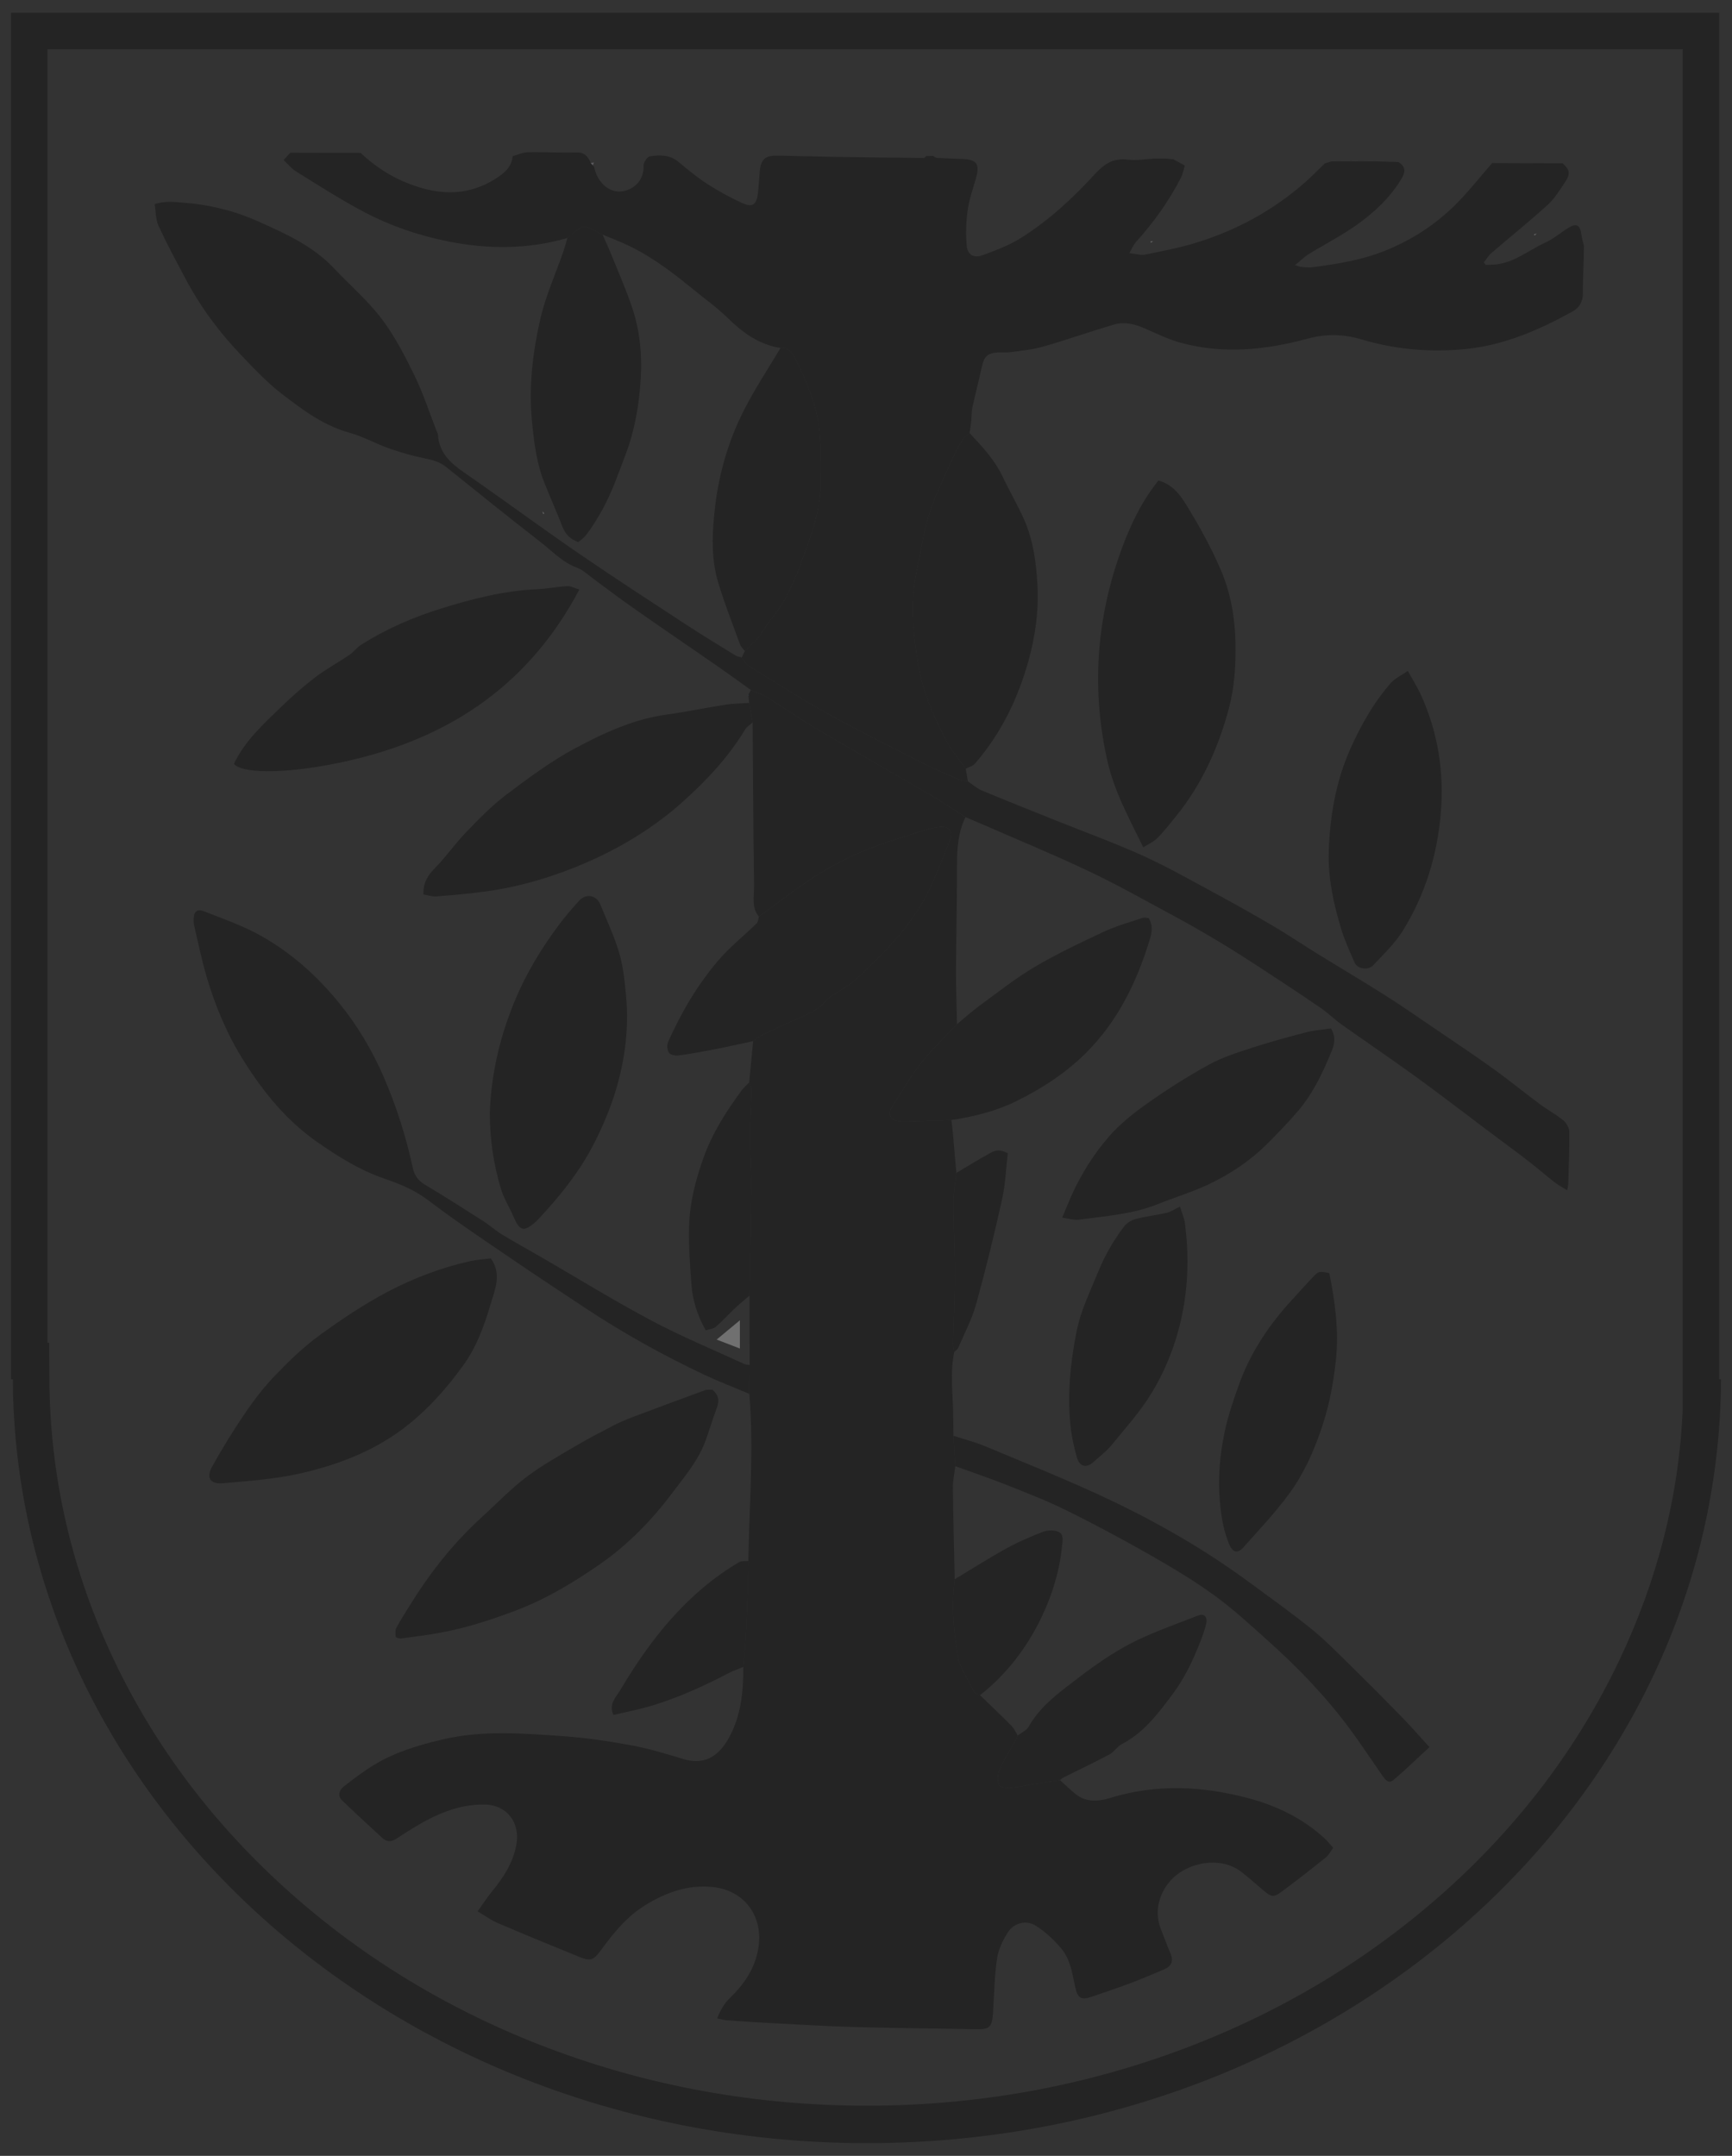 <?xml version="1.0" encoding="utf-8"?>
<!-- Generator: Adobe Illustrator 16.0.0, SVG Export Plug-In . SVG Version: 6.00 Build 0)  -->
<!DOCTYPE svg PUBLIC "-//W3C//DTD SVG 1.1//EN" "http://www.w3.org/Graphics/SVG/1.1/DTD/svg11.dtd">
<svg version="1.1" id="Ebene_3" xmlns="http://www.w3.org/2000/svg" xmlns:xlink="http://www.w3.org/1999/xlink" x="0px" y="0px"
	 width="948px" height="1180px" viewBox="0 0 948 1180" enable-background="new 0 0 948 1180" xml:space="preserve">
<rect x="0" y="0" width="948" height="1180" fill="#333333" stroke="none"/>
<g opacity="0.3">
	<g>
		<path d="M921.007,26.969v727.5v17.056c-2,47.46-13.924,93.512-34.65,137.138c-22.511,47.381-54.539,89.961-95.442,126.558
			c-41.067,36.743-88.818,65.601-142.048,85.771c-55.231,20.929-113.885,31.54-174.391,31.54s-119.174-10.611-174.405-31.54
			c-53.23-20.171-101.036-49.028-142.103-85.771c-40.904-36.597-73.054-79.177-95.564-126.558
			c-23.214-48.863-35.119-100.524-35.385-154.043l-0.097-19.65h-0.915v-708H921.007 M941.007,6.969h-935v748h1.014
			c1.15,231,210.006,418.062,467.486,418.062c257.482,0,466.336-187.062,467.486-418.062h-0.986V6.969L941.007,6.969z"/>
	</g>
	<g id="mmtceb_1_">
		<g>
			<path fill-rule="evenodd" clip-rule="evenodd" d="M528.572,420.75c0.409,2.311,0.818,4.621,1.228,6.93
				c-1.61-0.264-3.367-0.205-4.808-0.85c-7.701-3.447-15.437-6.85-22.951-10.676c-16.79-8.549-33.661-16.971-50.11-26.141
				c-14.291-7.967-28.082-16.834-41.994-25.467c-1.64-1.018-2.639-3.068-3.935-4.64c0.555-1.204,1.109-2.409,1.663-3.613
				c2.37-2.265,4.916-4.378,7.054-6.843c1.799-2.072,3.062-4.601,4.673-6.849c2.857-3.989,6.003-7.789,8.64-11.916
				c2.152-3.369,3.886-7.034,5.537-10.688c1.939-4.287,3.733-8.652,5.33-13.078c2.539-7.033,5.264-14.039,7.154-21.255
				c1.627-6.212,2.881-12.679,3.08-19.071c0.33-10.519,0.346-21.137-0.734-31.586c-1.394-13.49-6.816-25.911-12.738-38.013
				c-1.68-3.431-3.726-6.835-8.451-6.537c-11.688-1.822-20.589-8.283-28.859-16.371c-6.098-5.963-13.161-10.937-19.771-16.379
				c-11.542-9.503-23.507-18.368-37.245-24.522c-3.782-1.694-7.66-3.175-11.494-4.754c-2.792-1.368-5.526-2.882-8.406-4.029
				c-1.061-0.422-2.768-0.437-3.656,0.152c-2.551,1.693-4.835,3.79-7.225,5.729c-21.511,6.179-43.106,6.251-65.017,1.901
				c-16.6-3.296-32.367-8.745-47.182-16.634c-12.404-6.605-24.259-14.257-36.231-21.649c-2.475-1.528-4.394-3.957-6.893-6.271
				c1.525-1.688,2.583-2.858,3.641-4.028c12.836,0.03,25.672,0.06,38.508,0.09c6.814,6.402,14.434,11.688,22.977,15.43
				c17.148,7.512,34.33,9.253,50.985-1.351c4.483-2.854,8.757-6.254,9.256-12.292c2.808-0.759,5.604-2.109,8.426-2.168
				c8.773-0.184,17.565,0.392,26.333,0.128c4.572-0.137,6.517,2.216,7.97,5.796c0.379,0.425,0.757,0.85,1.136,1.274
				c0.251,0.319,0.502,0.638,0.754,0.957c1.681,8.127,7.616,13.662,14.237,13.341c5.731-0.277,13.093-4.649,12.816-14.144
				c-0.051-1.737,2.001-4.848,3.446-5.082c5.396-0.874,10.869-0.919,15.596,3.001c5.087,4.218,10.21,8.476,15.751,12.044
				c6.117,3.939,12.557,7.488,19.174,10.512c5.646,2.581,7.868,0.938,8.595-5.282c0.46-3.938,0.674-7.904,1.003-11.856
				c0.551-6.622,2.834-8.879,9.409-8.806c9.408,0.105,18.814,0.457,28.223,0.607c17.417,0.278,34.835,0.494,52.253,0.676
				c0.392,0.004,0.791-0.703,1.187-1.079c1.247-0.027,2.493-0.055,3.739-0.082c0.754,0.387,1.489,1.067,2.263,1.113
				c4.462,0.268,8.931,0.401,13.399,0.55c8.486,0.284,10.167,2.743,7.768,10.984c-1.667,5.729-3.667,11.45-4.466,17.318
				c-0.86,6.312-1.04,12.841-0.482,19.184c0.442,5.017,3.847,7.013,8.655,5.238c7.239-2.67,14.652-5.419,21.123-9.51
				c15.161-9.584,28.348-21.704,40.411-34.936c4.995-5.479,10.146-8.909,18.031-7.885c4.78,0.62,9.765-0.335,14.657-0.583
				c1.501,0.005,3.002,0.01,4.503,0.015c0.678,0.007,1.354,0.015,2.032,0.023c1.258,0.126,2.517,0.252,3.774,0.378
				c1.831,1.018,3.662,2.035,6.203,3.446c-0.674,2.114-1.101,4.529-2.165,6.619c-6.588,12.948-15.047,24.602-24.748,35.395
				c-1.248,1.389-1.954,3.265-3.481,5.899c3.916,0.405,6.464,1.27,8.735,0.8c9.541-1.973,19.175-3.783,28.452-6.685
				c22.032-6.892,41.966-17.804,59.33-33.151c3.628-3.207,6.989-6.716,10.474-10.086c1.247-0.368,2.494-0.736,3.741-1.104
				c1.474-0.012,2.947-0.025,4.421-0.037c1.462,0.022,2.924,0.045,4.385,0.068c0.556-0.03,1.11-0.06,1.666-0.09
				c0.888,0.033,1.775,0.065,2.662,0.098c0.689-0.035,1.378-0.071,2.067-0.106c2.203,0.021,4.407,0.042,6.611,0.064
				c0.562-0.012,1.124-0.024,1.687-0.036c4.354,0.135,8.709,0.271,13.063,0.405c3.812,2.394,4.117,5.067,1.742,9.036
				c-6.289,10.506-15.054,18.619-24.812,25.526c-8.242,5.834-17.338,10.454-25.95,15.782c-2.463,1.524-4.559,3.641-7.583,6.105
				c2.122,0.609,2.729,0.897,3.352,0.94c1.989,0.138,4.023,0.476,5.973,0.219c13.893-1.83,27.486-3.932,40.816-9.419
				c14.498-5.969,26.941-14.17,37.802-24.971c7.126-7.086,13.344-15.086,19.969-22.677c12.854,0.048,25.71,0.096,38.565,0.144
				c3.837,3.356,4.374,5.738,1.486,10.062c-2.937,4.396-5.752,9.112-9.599,12.613c-10.026,9.123-20.624,17.615-30.897,26.469
				c-1.626,1.402-2.755,3.381-4.113,5.093c0.34,0.458,0.679,0.917,1.019,1.375c1.891-0.084,3.791-0.069,5.669-0.269
				c10.193-1.083,17.934-7.824,26.834-11.871c4.6-2.092,8.551-5.574,12.919-8.225c4.292-2.605,6.207-1.485,6.928,3.587
				c0.307,2.158,0.931,4.271,1.41,6.405c-0.03,2.15-0.061,4.3-0.091,6.45c-0.174,6.434-0.538,12.871-0.459,19.301
				c0.059,4.729-1.971,8.111-5.865,10.244c-18.203,9.967-37.094,18.269-57.983,20.39c-19.365,1.967-38.603,0.34-57.279-5.22
				c-10.038-2.988-19.412-3.181-29.727-0.39c-22.668,6.134-45.835,8.56-68.995,2.28c-6.514-1.767-12.742-4.71-18.941-7.474
				c-5.79-2.582-11.721-4.396-17.897-2.57c-13.046,3.856-25.893,8.395-38.969,12.139c-5.829,1.669-12.001,2.185-18.045,3.038
				c-2.122,0.3-4.336-0.107-6.486,0.069c-5.933,0.487-7.596,2.253-8.848,8.076c-1.602,7.457-3.568,14.835-5.191,22.287
				c-0.489,2.244-0.293,4.629-0.532,6.937c-0.237,2.291-0.628,4.565-0.951,6.847c-1.205,1.05-2.742,1.893-3.549,3.191
				c-1.984,3.192-3.853,6.497-5.376,9.93c-4.502,10.147-9.59,20.128-12.979,30.647c-3.275,10.168-4.697,20.93-6.982,31.421
				c-3.912,17.964-2.007,35.835,1.195,53.597c2.605,14.447,8.721,27.719,15.555,40.576
				C521.268,411.514,525.195,415.984,528.572,420.75z"/>
			<path fill-rule="evenodd" clip-rule="evenodd" fill="#BAB7C5" d="M733.275,88.302c-1.474,0.012-2.947,0.025-4.421,0.037
				C730.328,88.327,731.802,88.314,733.275,88.302z"/>
			<path fill-rule="evenodd" clip-rule="evenodd" fill="#BAB7C5" d="M744.056,88.272c-0.689,0.035-1.378,0.071-2.067,0.106
				C742.678,88.343,743.366,88.308,744.056,88.272z"/>
			<path fill-rule="evenodd" clip-rule="evenodd" fill="#BAB7C5" d="M324.462,90.508c-0.379-0.425-0.757-0.85-1.136-1.274
				c0.586-0.106,1.173-0.212,1.76-0.318C324.877,89.447,324.669,89.978,324.462,90.508z"/>
			<path fill-rule="evenodd" clip-rule="evenodd" fill="#BAB7C5" d="M752.354,88.3c-0.562,0.012-1.124,0.024-1.687,0.036
				C751.229,88.324,751.791,88.312,752.354,88.3z"/>
			<path fill-rule="evenodd" clip-rule="evenodd" fill="#BAB7C5" d="M739.326,88.28c-0.556,0.03-1.11,0.06-1.666,0.09
				C738.216,88.34,738.771,88.311,739.326,88.28z"/>
			<path fill-rule="evenodd" clip-rule="evenodd" fill="#BAB7C5" d="M638.539,86.828c-0.678-0.008-1.354-0.016-2.032-0.023
				C637.185,86.812,637.861,86.82,638.539,86.828z"/>
			<path fill-rule="evenodd" clip-rule="evenodd" d="M409.56,380.264c0.482-0.867,0.964-1.734,1.446-2.602
				c2.881,1.266,5.958,2.219,8.609,3.857c9.421,5.824,18.533,12.162,28.061,17.799c20.98,12.41,42.176,24.457,63.212,36.777
				c5.982,3.504,11.715,7.434,17.562,11.168c-4.096,8.436-4.662,17.404-4.639,26.629c0.051,19.043-0.471,38.088-0.551,57.133
				c-0.042,9.848,0.356,19.699,0.556,29.549c-6.519,6.955-13.556,13.504-19.413,20.977c-6.084,7.762-11.168,16.33-16.402,24.725
				c-2.189,3.512-0.615,6.471,3.49,7.342c1.75,0.373,3.622,0.289,5.434,0.236c7.939-0.232,15.878-0.529,23.816-0.801
				c0.234,1.945,0.521,3.885,0.695,5.836c0.691,7.699,1.348,15.4,2.018,23.102c-0.561,5.42-1.598,10.84-1.589,16.258
				c0.021,13.248,0.776,26.498,0.764,39.746c-0.012,12.422-0.659,24.844-0.949,37.268c-0.037,1.596,0.388,3.203,0.599,4.805
				c-2.3,11.141-0.762,22.346-0.564,33.527c0.072,4.092,0.105,8.184,0.156,12.273c0.336,5.545,0.671,11.088,1.006,16.633
				c-0.465,3.928-1.361,7.859-1.318,11.781c0.182,16.707,0.641,33.41,0.998,50.115c-1.568,12.549-0.984,25.039,1.046,37.486
				c0.47,2.877,0.507,5.965,1.641,8.562c2.372,5.434,5.265,10.65,8.149,15.844c0.459,0.824,1.988,1.055,3.023,1.559
				c5.777,5.6,11.625,11.129,17.285,16.844c1.423,1.438,2.249,3.467,3.349,5.223c-0.405,0.906-0.749,1.846-1.228,2.711
				c-2.957,5.352-6.287,10.535-8.766,16.098c-1.078,2.42-1.189,5.902-0.249,8.324c0.469,1.207,4.332,1.646,6.593,1.486
				c4.092-0.289,8.127-1.326,12.197-1.98c4.861-0.783,9.735-1.49,14.604-2.23c2.954,2.66,5.747,5.533,8.899,7.934
				c5.727,4.361,12.318,3.785,18.575,1.846c25.133-7.787,50.291-6.535,75.27,0.031c15.705,4.129,30.228,11.137,42.342,22.359
				c1.438,1.334,2.648,2.91,4.453,4.918c-1.468,1.918-2.539,4.045-4.229,5.402c-7.777,6.238-15.65,12.363-23.643,18.322
				c-4.789,3.572-5.801,3.363-10.396-0.475c-4.324-3.611-8.439-7.512-12.997-10.799c-9.227-6.656-24.338-5.58-34.503,2.377
				c-7.041,5.512-13.594,17.264-8.428,30.037c1.745,4.316,3.307,8.707,5.127,12.99c1.699,3.996,0.671,6.859-3.254,8.541
				c-5.957,2.555-11.921,5.111-17.983,7.395c-7.15,2.693-14.396,5.137-21.625,7.615c-5.887,2.018-7.903,1.104-9.234-4.975
				c-1.64-7.48-2.629-15.328-7.67-21.318c-3.98-4.73-8.71-9.141-13.896-12.457c-5.308-3.395-12.065-1.611-15.412,3.668
				c-2.674,4.221-5.047,9.098-5.811,13.957c-1.388,8.824-1.483,17.852-2.107,26.795c-0.08,1.162-0.054,2.33-0.146,3.49
				c-0.631,7.902-1.897,8.877-9.98,8.713c-22.291-0.451-44.591-0.6-66.876-1.238c-16.123-0.461-32.232-1.482-48.343-2.318
				c-6.943-0.361-13.879-0.855-20.813-1.369c-1.436-0.105-2.846-0.562-4.976-1.004c1.777-4.445,3.716-8.029,6.894-11.088
				c7.747-7.455,13.607-15.887,15.576-26.924c3.111-17.436-7.233-32.082-24.914-33.904c-13.483-1.393-25.49,2.922-36.858,9.906
				c-10.192,6.26-17.413,15.287-24.329,24.676c-4.092,5.557-5.557,6.215-12.129,3.553c-14.938-6.053-29.833-12.219-44.656-18.549
				c-3.43-1.465-6.501-3.768-10.694-6.25c2.955-4.121,5.221-7.662,7.866-10.893c6.308-7.703,11.626-15.75,13.385-25.906
				c2.043-11.799-5.262-21.449-17.227-21.666c-14.72-0.268-27.495,5.57-39.684,13.072c-2.974,1.83-5.901,3.736-8.829,5.641
				c-2.708,1.76-5.296,1.807-7.736-0.461c-7.301-6.787-14.667-13.508-21.851-20.416c-2.849-2.738-1.589-5.838,0.924-7.803
				c5.468-4.275,11.051-8.492,16.994-12.053c11.353-6.805,23.825-10.477,36.734-13.547c22.117-5.258,44.232-3.371,66.356-1.844
				c12.714,0.879,25.41,2.811,37.951,5.145c9.591,1.785,18.975,4.781,28.365,7.529c11.699,3.424,19.187-2.625,24.227-11.652
				c6.646-11.902,8.031-25.393,7.939-38.941c0.5-5.951,1.134-11.896,1.466-17.859c0.45-8.082,0.706-16.176,0.973-24.268
				c0.174-5.281,0.221-10.568,0.325-15.852c0.517-30.49,3.04-60.967,0.559-91.475c0.052-5.271,0.104-10.545,0.156-15.816
				c-0.036-12.648-0.072-25.297-0.107-37.947c0.326-20.182,0.773-40.363,0.923-60.547c0.066-8.93-0.694-17.863-0.67-26.795
				c0.022-8.408,0.646-16.814,0.84-25.227c0.031-1.357-0.803-2.736-1.238-4.105c0.722-7.541,1.443-15.084,2.165-22.627
				c1.817-1.238,3.514-2.729,5.474-3.67c6.25-3,12.554-5.898,18.921-8.643c6.225-2.682,12.365-5.402,16.564-11.084
				c0.182-0.246,0.563-0.34,0.837-0.529c5.159-3.539,10.83-6.525,15.373-10.73c12.965-12,25.311-24.445,34.67-39.844
				c6.859-11.285,10.916-23.52,15.852-35.482c2.154-5.223-0.73-8.061-6.519-7.109c-2.122,0.348-4.284,0.65-6.317,1.314
				c-11.189,3.645-22.58,6.82-33.44,11.281c-9.429,3.873-18.633,8.631-27.23,14.104c-10.724,6.828-20.724,14.791-31.037,22.264
				c-4.261-5.154-2.56-11.352-2.644-17.078c-0.434-29.748-0.55-59.502-0.777-89.254c-0.639-3.551-1.277-7.102-1.915-10.654
				c-0.13-1.367-0.26-2.732-0.39-4.1l0.118-0.238L409.56,380.264z"/>
			<path fill-rule="evenodd" clip-rule="evenodd" d="M528.449,447.264c-5.847-3.734-11.579-7.664-17.562-11.168
				c-21.036-12.32-42.231-24.367-63.212-36.777c-9.528-5.637-18.64-11.975-28.061-17.799c-2.651-1.639-5.728-2.592-8.609-3.857
				c-5.888-4.201-11.74-8.453-17.674-12.588c-8.816-6.143-17.7-12.187-26.538-18.298c-8.03-5.554-16.085-11.071-24.037-16.735
				c-6.072-4.326-11.978-8.887-18-13.283c-2.909-2.123-5.659-4.809-8.933-6.017c-8.048-2.97-13.663-9.193-20.129-14.192
				c-17.333-13.399-34.354-27.202-51.444-40.912c-3.498-2.806-7.433-3.908-11.777-4.767c-6.617-1.308-13.166-3.208-19.535-5.448
				c-7.31-2.57-14.189-6.527-21.617-8.562c-14.214-3.895-25.623-12.498-36.876-21.133c-8.104-6.219-15.23-13.801-22.331-21.217
				c-12.036-12.574-22.362-26.486-30.543-41.897c-5.097-9.603-10.265-19.186-14.825-29.044c-1.571-3.396-1.4-7.599-2.088-11.825
				c5.616-1.905,10.787-1.177,15.765-0.806c13.99,1.044,27.604,4.335,40.363,10.024c15.066,6.719,30.274,13.457,41.958,25.835
				c8.691,9.208,18.458,17.568,26.061,27.585c7.229,9.526,12.833,20.439,18.109,31.251c4.762,9.756,8.113,20.201,12.086,30.341
				c0.243,0.62,0.677,1.228,0.71,1.857c0.529,9.82,6.67,15.486,14.224,20.713c20.864,14.438,41.26,29.554,62.17,43.923
				c19.673,13.52,39.723,26.495,59.694,39.575c8.734,5.721,17.671,11.135,26.562,16.613c1.066,0.656,2.42,0.846,3.641,1.251
				c1.296,1.571,2.295,3.622,3.935,4.64c13.912,8.633,27.703,17.5,41.994,25.467c16.449,9.17,33.32,17.592,50.11,26.141
				c7.515,3.826,15.25,7.229,22.951,10.676c1.44,0.645,3.197,0.586,4.808,0.85c2.503,1.684,4.813,3.828,7.544,4.969
				c13.59,5.676,27.287,11.096,40.955,16.586c15.681,6.297,31.597,12.072,46.987,19.01c12.938,5.834,25.342,12.885,37.852,19.637
				c11.194,6.043,22.308,12.252,33.276,18.693c8.427,4.947,16.536,10.432,24.854,15.568c12.367,7.637,24.881,15.041,37.165,22.809
				c8.674,5.484,17.095,11.373,25.585,17.146c11.09,7.543,22.262,14.975,33.162,22.785c8.741,6.262,17.069,13.098,25.699,19.52
				c4.098,3.049,8.677,5.473,12.627,8.684c1.725,1.402,3.384,4.057,3.417,6.17c0.148,9.465-0.289,18.938-0.547,28.408
				c-0.026,0.971-0.269,1.934-0.551,3.859c-2.714-1.723-5.106-2.99-7.209-4.631c-4.834-3.766-9.441-7.824-14.296-11.562
				c-7.185-5.531-14.513-10.877-21.765-16.322c-13.126-9.852-26.112-19.895-39.396-29.529c-13.429-9.74-27.188-19.021-40.711-28.633
				c-4.044-2.873-7.6-6.443-11.689-9.24c-11.053-7.553-22.229-14.932-33.443-22.242c-7.754-5.057-15.568-10.031-23.514-14.777
				c-8.093-4.836-16.294-9.504-24.597-13.969c-15.181-8.162-30.216-16.658-45.78-24.025c-19.213-9.094-38.903-17.18-58.394-25.691
				C534.187,449.656,531.312,448.475,528.449,447.264z"/>
			<path fill-rule="evenodd" clip-rule="evenodd" d="M625.771,463.764c-8.024-16.287-16.066-31.072-19.771-47.807
				c-8.38-37.852-6.068-75.113,6.536-111.551c5.102-14.748,11.649-29.143,21.505-41.386c7.959,2.14,12.074,8.116,15.487,13.674
				c7.013,11.42,13.567,23.272,18.809,35.586c5.253,12.345,7.597,25.592,7.897,39.233c0.272,12.387-0.502,24.652-3.681,36.5
				c-5.767,21.492-14.865,41.535-29.034,58.973c-3.24,3.988-6.415,8.066-10.019,11.709
				C631.517,460.703,628.702,461.893,625.771,463.764z"/>
			<path fill-rule="evenodd" clip-rule="evenodd" d="M410.327,747.115c-0.052,5.271-0.104,10.545-0.156,15.816
				c-8.241-3.479-16.613-6.676-24.698-10.486c-22.583-10.641-44.362-22.762-65.191-36.549
				c-13.672-9.051-27.372-18.064-40.906-27.318c-15.063-10.301-30.289-20.416-44.78-31.48c-7.478-5.709-15.564-9.016-24.24-11.998
				c-13.401-4.605-25.366-12.059-36.979-20.199c-16.622-11.648-29.034-26.961-39.725-43.854
				c-9.153-14.465-15.783-30.129-20.58-46.512c-2.69-9.188-4.603-18.604-6.812-27.93c-0.266-1.119-0.284-2.32-0.268-3.48
				c0.057-4.088,1.822-5.809,5.57-4.348c10.186,3.969,20.627,7.605,30.171,12.828c17.21,9.418,31.79,22.467,44.095,37.633
				c9.833,12.119,17.831,25.609,24.101,40.014c7.045,16.186,12.336,32.926,16.054,50.176c0.839,3.893,2.844,6.752,6.463,8.914
				c10.769,6.438,21.354,13.184,31.928,19.939c3.613,2.309,6.828,5.252,10.487,7.475c7.153,4.344,14.502,8.363,21.748,12.557
				c19.946,11.545,39.574,23.684,59.914,34.484c16.516,8.771,33.875,15.953,50.881,23.795
				C408.273,746.992,409.347,746.951,410.327,747.115z"/>
			<path fill-rule="evenodd" clip-rule="evenodd" d="M389.901,760.643c3.525,2.961,3.934,6.104,2.41,10.051
				c-2.447,6.342-4.214,12.947-6.698,19.271c-4.025,10.25-11.161,18.5-17.683,27.213c-11.312,15.113-24.367,28.453-39.797,39.133
				c-14.383,9.955-29.377,18.984-45.957,25.24c-13.403,5.059-26.912,9.488-40.988,12.066c-7.159,1.311-14.392,2.229-21.61,3.182
				c-0.992,0.131-2.938-0.457-2.992-0.893c-0.208-1.68-0.342-3.715,0.426-5.107c2.704-4.902,5.765-9.611,8.741-14.363
				c10.651-17.01,23.145-32.5,37.99-46.051c8.037-7.336,15.624-15.26,24.241-21.834c8.355-6.373,17.673-11.52,26.751-16.896
				c6.896-4.086,14.035-7.771,21.154-11.465c3.346-1.734,6.842-3.225,10.371-4.559c13.135-4.967,26.3-9.855,39.493-14.664
				C387.09,760.479,388.693,760.721,389.901,760.643z"/>
			<path fill-rule="evenodd" clip-rule="evenodd" d="M268.685,688.766c6.075,8.795,2.221,16.928-0.072,24.777
				c-3.49,11.947-7.758,23.691-15.173,33.936c-8.471,11.705-17.886,22.471-29.179,31.666
				c-17.592,14.322-38.103,22.346-59.718,27.277c-13.807,3.152-28.157,4.141-42.325,5.408c-7.218,0.646-9.535-2.912-6.051-9.189
				c5.676-10.229,11.854-20.223,18.457-29.881c4.922-7.201,10.391-14.16,16.449-20.42c7.346-7.59,15.035-15.066,23.542-21.268
				c11.875-8.654,24.191-16.941,37.154-23.809c14.301-7.576,29.553-13.385,45.47-16.963
				C261.195,689.412,265.303,689.201,268.685,688.766z"/>
			<path fill-rule="evenodd" clip-rule="evenodd" d="M268.11,608.812c0.787-21.422,5.628-41.84,13.936-61.674
				c6.141-14.66,14.257-27.979,23.657-40.619c3.451-4.641,7.248-9.043,11.113-13.352c3.933-4.383,9.692-3.293,11.871,2.115
				c3.526,8.748,7.631,17.34,10.249,26.357c2.194,7.561,3.008,15.602,3.739,23.492c1.643,17.721-0.623,35.174-5.761,52.105
				c-2.783,9.17-6.564,18.135-10.81,26.74c-8.112,16.447-19.478,30.666-32.033,43.949c-0.343,0.363-0.697,0.719-1.077,1.043
				c-6.456,5.494-8.508,4.902-11.995-3.172c-2.217-5.135-5.282-9.982-6.879-15.287C270.042,636.967,268.07,623.031,268.11,608.812z"
				/>
			<path fill-rule="evenodd" clip-rule="evenodd" d="M317.097,322.688c-29.142,55.154-75.548,83.67-133.451,95.223
				c-30.21,6.029-51.796,5.133-55.614,0.174c6.031-12.645,16.252-21.895,26.092-31.387c5.897-5.689,12.083-11.148,18.598-16.107
				c5.836-4.441,12.369-7.957,18.455-12.086c2.355-1.598,4.116-4.096,6.509-5.611c13.627-8.637,28.357-15.023,43.693-19.799
				c17.042-5.306,34.322-9.762,52.331-10.566c5.608-0.25,11.174-1.375,16.783-1.703
				C312.346,320.715,314.274,321.847,317.097,322.688z"/>
			<path fill-rule="evenodd" clip-rule="evenodd" d="M528.572,420.75c-3.377-4.766-7.305-9.236-10.023-14.352
				c-6.834-12.857-12.949-26.129-15.555-40.576c-3.202-17.762-5.107-35.633-1.195-53.597c2.285-10.491,3.707-21.253,6.982-31.421
				c3.389-10.52,8.477-20.5,12.979-30.647c1.523-3.433,3.392-6.737,5.376-9.93c0.807-1.298,2.344-2.141,3.549-3.191
				c6.895,7.323,13.733,14.647,18.124,23.915c3.819,8.063,8.409,15.778,11.953,23.953c4.862,11.216,6.425,23.246,7.071,35.377
				c0.759,14.211-1.171,28.174-5.01,41.785c-5.812,20.613-15.024,39.588-29.181,55.881
				C532.453,419.316,530.285,419.836,528.572,420.75z"/>
			<path fill-rule="evenodd" clip-rule="evenodd" d="M410.051,384.752c0.638,3.553,1.276,7.104,1.915,10.654
				c-1.412,1.299-3.22,2.357-4.172,3.934c-9.03,14.951-20.753,27.488-33.675,39.135c-15.711,14.158-33.504,25.021-52.698,33.426
				c-17.212,7.537-35.221,13.045-53.895,15.789c-9.504,1.398-19.108,2.172-28.688,2.957c-2.318,0.189-4.725-0.697-7.092-1.088
				c-0.176-6.414,2.405-10.453,6.356-14.451c6.039-6.113,10.968-13.316,16.943-19.502c6.988-7.234,14.064-14.572,22.051-20.607
				c12.12-9.156,24.466-18.34,37.805-25.477c15.667-8.383,31.972-15.938,50.037-18.406c10.778-1.473,21.443-3.75,32.197-5.42
				C401.387,385.035,405.743,385.047,410.051,384.752z"/>
			<path fill-rule="evenodd" clip-rule="evenodd" d="M415.386,501.738c10.313-7.473,20.313-15.436,31.037-22.264
				c8.598-5.473,17.802-10.23,27.23-14.104c10.86-4.461,22.251-7.637,33.44-11.281c2.033-0.664,4.195-0.967,6.317-1.314
				c5.788-0.951,8.673,1.887,6.519,7.109c-4.936,11.963-8.992,24.197-15.852,35.482c-9.359,15.398-21.705,27.844-34.67,39.844
				c-4.543,4.205-10.214,7.191-15.373,10.73c-0.273,0.189-0.655,0.283-0.837,0.529c-4.199,5.682-10.34,8.402-16.564,11.084
				c-6.367,2.744-12.672,5.643-18.921,8.643c-1.96,0.941-3.657,2.432-5.474,3.67c-6.946,1.477-13.874,3.045-20.843,4.402
				c-6.653,1.295-13.329,2.529-20.042,3.434c-1.724,0.23-4.459-0.338-5.24-1.521c-0.973-1.475-1.129-4.291-0.383-5.971
				c7.083-15.941,15.919-30.941,27.181-44.234c6.348-7.492,14.214-13.691,21.272-20.602
				C414.995,504.582,415.005,502.971,415.386,501.738z"/>
			<path fill-rule="evenodd" clip-rule="evenodd" d="M310.553,130.283c2.389-1.938,4.673-4.035,7.225-5.729
				c0.888-0.589,2.596-0.575,3.656-0.152c2.88,1.147,5.614,2.661,8.406,4.029c1.696,3.89,3.487,7.742,5.068,11.677
				c3.877,9.649,8.121,19.186,11.358,29.049c4.001,12.191,5.192,24.951,4.454,37.73c-0.833,14.434-3.26,28.641-8.428,42.253
				c-1.821,4.796-3.636,9.595-5.484,14.381c-4.017,10.405-9.192,20.195-15.865,29.141c-1.222,1.639-3.039,2.835-4.414,4.082
				c-4.481-1.707-7.065-4.342-8.62-8.334c-3.119-8.011-6.612-15.875-9.826-23.85c-4.385-10.879-5.781-22.375-6.908-33.939
				c-1.834-18.824,0.365-37.443,4.474-55.643c2.864-12.686,8.358-24.775,12.633-37.146
				C309.142,135.353,309.802,132.802,310.553,130.283z"/>
			<path fill-rule="evenodd" clip-rule="evenodd" d="M520.74,613.053c-7.938,0.271-15.877,0.568-23.816,0.801
				c-1.812,0.053-3.684,0.137-5.434-0.236c-4.105-0.871-5.68-3.83-3.49-7.342c5.234-8.395,10.318-16.963,16.402-24.725
				c5.857-7.473,12.895-14.021,19.413-20.977c4.183-3.445,8.212-7.102,12.58-10.293c9.851-7.195,19.457-14.859,29.929-21.033
				c12.222-7.207,25.126-13.316,37.999-19.336c6.72-3.143,13.992-5.119,21.058-7.496c0.997-0.336,2.235,0.047,3.363,0.098
				c3.097,5.096,1.104,10.068-0.329,14.578c-7.058,22.209-17.356,42.666-34.118,59.328c-11.064,10.998-23.958,19.312-37.908,26.23
				C545.069,608.264,533.08,611.154,520.74,613.053z"/>
			<path fill-rule="evenodd" clip-rule="evenodd" d="M728.537,562.914c3.663,6.277,0.875,11.078-1.048,15.672
				c-4.427,10.572-9.588,20.838-17.106,29.6c-5.391,6.285-11.14,12.287-17.027,18.113c-9.4,9.301-20.358,16.572-32.264,22.139
				c-8.828,4.127-18.248,6.971-27.315,10.607c-13.885,5.57-28.655,6.562-43.227,8.523c-2.662,0.357-5.502-0.607-9.172-1.08
				c2.024-4.824,3.413-8.326,4.949-11.762c5.313-11.883,12.219-22.93,20.672-32.662c6.092-7.014,13.655-12.977,21.3-18.357
				c10.734-7.559,21.877-14.648,33.38-20.963c7.305-4.01,15.47-6.594,23.451-9.195c9.868-3.217,19.903-5.957,29.955-8.557
				C719.489,563.854,724.115,563.57,728.537,562.914z"/>
			<path fill-rule="evenodd" clip-rule="evenodd" d="M770.556,367.197c2.768,5.039,5.318,9.045,7.259,13.328
				c9.334,20.596,12.683,42.396,10.781,64.721c-1.952,22.908-8.629,44.701-20.864,64.307c-4.332,6.941-10.495,12.795-16.16,18.826
				c-2.665,2.84-8.591,1.941-10.021-1.285c-2.738-6.184-5.585-12.389-7.528-18.842c-4.169-13.84-7.237-27.918-6.729-42.545
				c0.675-19.408,3.943-38.346,11.928-56.09c5.765-12.812,12.674-25.143,22.046-35.783
				C763.426,371.383,766.688,369.902,770.556,367.197z"/>
			<path fill-rule="evenodd" clip-rule="evenodd" d="M427.21,190.458c4.726-0.299,6.771,3.106,8.451,6.537
				c5.922,12.102,11.345,24.523,12.738,38.013c1.08,10.449,1.064,21.068,0.734,31.586c-0.199,6.393-1.453,12.859-3.08,19.071
				c-1.891,7.216-4.615,14.222-7.154,21.255c-1.597,4.426-3.391,8.791-5.33,13.078c-1.651,3.654-3.385,7.319-5.537,10.688
				c-2.637,4.127-5.783,7.927-8.64,11.916c-1.61,2.248-2.874,4.776-4.673,6.849c-2.139,2.465-4.685,4.578-7.054,6.843
				c-0.889-1.183-2.128-2.236-2.612-3.565c-4.135-11.363-8.617-22.631-12.044-34.209c-3.955-13.364-3.208-27.314-1.641-40.874
				c2.173-18.795,7.497-37.002,16.207-53.876C413.478,212.334,420.621,201.54,427.21,190.458z"/>
			<path fill-rule="evenodd" clip-rule="evenodd" d="M522.875,802.5c-0.335-5.545-0.67-11.088-1.006-16.633
				c5.949,1.949,12.065,3.504,17.819,5.918c22.807,9.574,45.826,18.729,68.15,29.336c26.539,12.607,51.98,27.34,75.731,44.779
				c11.481,8.432,23.085,16.725,34.172,25.652c7.331,5.902,13.952,12.711,20.693,19.314c9.485,9.293,18.864,18.697,28.138,28.201
				c5.234,5.365,10.164,11.025,15.827,17.203c-7.147,6.588-13.271,12.559-19.782,18.068c-2.605,2.205-4.52-0.365-5.98-2.461
				c-5.868-8.424-11.511-17.012-17.597-25.275c-13.187-17.898-28.558-33.832-45.095-48.625c-9.484-8.484-18.872-17.197-29.14-24.656
				c-11.087-8.055-22.921-15.168-34.844-21.965c-15.106-8.613-30.454-16.852-46.036-24.57c-10.699-5.301-21.899-9.625-33.013-14.043
				C541.671,809.07,532.229,805.896,522.875,802.5z"/>
			<path fill-rule="evenodd" clip-rule="evenodd" d="M645.856,660.42c1.025,3.412,2.365,6.354,2.753,9.418
				c2.097,16.58,1.819,33.104-1.542,49.549c-3.123,15.281-8.689,29.762-16.667,42.953c-6.201,10.252-14.414,19.318-22.034,28.664
				c-2.749,3.373-6.369,6.037-9.604,9.01c-4.034,3.707-7.846,2.971-9.365-2.393c-1.66-5.865-2.939-11.926-3.539-17.984
				c-1.686-17.039,0.033-33.783,3.354-50.652c2.349-11.926,7.584-22.283,12.033-33.225c3.616-8.895,8.31-16.918,14.016-24.432
				c1.452-1.912,4.002-3.514,6.343-4.125c5.571-1.455,11.355-2.074,16.978-3.363C640.746,663.342,642.704,661.939,645.856,660.42z"
				/>
			<path fill-rule="evenodd" clip-rule="evenodd" d="M727.594,696.824c3.109,15.764,5.321,31.346,3.607,47.451
				c-1.254,11.781-3.286,23.209-6.899,34.529c-4.438,13.904-10.194,27.17-18.748,38.846c-7.612,10.391-16.546,19.834-25.154,29.465
				c-3.02,3.379-5.73,2.502-7.506-1.637c-3.148-7.338-4.368-14.965-5.133-22.943c-1.251-13.059-0.135-25.848,2.478-38.49
				c1.762-8.525,4.62-16.869,7.508-25.111c6.331-18.074,16.69-33.727,29.655-47.721c3.834-4.141,7.548-8.393,11.467-12.449
				C721.839,695.689,722.053,695.764,727.594,696.824z"/>
			<path fill-rule="evenodd" clip-rule="evenodd" d="M580.2,974.322c-4.869,0.74-9.743,1.447-14.604,2.23
				c-4.07,0.654-8.105,1.691-12.197,1.98c-2.261,0.16-6.124-0.279-6.593-1.486c-0.94-2.422-0.829-5.904,0.249-8.324
				c2.479-5.562,5.809-10.746,8.766-16.098c0.479-0.865,0.822-1.805,1.228-2.711c2.033-1.58,4.808-2.742,5.976-4.811
				c6.457-11.436,16.872-18.859,26.884-26.494c9.249-7.053,18.891-13.883,29.196-19.18c11.71-6.02,24.307-10.336,36.611-15.154
				c3.391-1.328,5.361,0.684,4.468,4.506c-0.863,3.689-2.206,7.291-3.608,10.822c-3.914,9.857-8.506,19.385-14.909,27.906
				c-7.835,10.426-15.596,20.906-27.652,27.115c-2.532,1.303-4.192,4.281-6.714,5.627c-8.254,4.404-16.726,8.402-25.096,12.59
				C581.472,973.207,580.864,973.822,580.2,974.322z"/>
			<path fill-rule="evenodd" clip-rule="evenodd" d="M410.074,592.494c0.435,1.369,1.269,2.748,1.238,4.105
				c-0.193,8.412-0.818,16.818-0.84,25.227c-0.024,8.932,0.736,17.865,0.67,26.795c-0.149,20.184-0.597,40.365-0.923,60.547
				c-2.739,2.363-5.562,4.637-8.196,7.111c-3.481,3.273-6.669,6.873-10.288,9.979c-1.312,1.125-3.5,1.232-5.477,1.865
				c-4.615-8.252-7.21-16.564-7.836-25.35c-0.75-10.527-1.562-21.109-1.251-31.635c0.385-13.006,3.553-25.467,8.04-37.852
				c4.896-13.514,12.421-25.148,20.755-36.5C407.128,595.205,408.695,593.918,410.074,592.494z"/>
			<path fill-rule="evenodd" clip-rule="evenodd" d="M536.414,927.848c-1.035-0.504-2.564-0.734-3.023-1.559
				c-2.885-5.193-5.777-10.41-8.149-15.844c-1.134-2.598-1.171-5.686-1.641-8.562c-2.03-12.447-2.614-24.938-1.046-37.486
				c9.466-5.686,18.786-11.633,28.447-16.963c6.362-3.508,13.108-6.404,19.903-8.998c2.476-0.945,5.939-1.053,8.325-0.051
				c3.218,1.354,2.362,4.762,2.052,7.893c-1.343,13.547-5.234,26.361-11.043,38.545C562.214,901.656,551.154,916.23,536.414,927.848
				z"/>
			<path fill-rule="evenodd" clip-rule="evenodd" d="M409.611,854.406c-0.104,5.283-0.15,10.57-0.325,15.852
				c-0.267,8.092-0.522,16.186-0.973,24.268c-0.332,5.963-0.967,11.908-1.466,17.859c-2.541,1.045-5.179,1.902-7.605,3.166
				c-14.292,7.449-28.898,14.162-44.431,18.598c-6.269,1.791-12.699,3.016-19.076,4.502c-2.595-6.037,1.317-9.545,3.419-13.055
				c5.418-9.043,11.155-17.955,17.493-26.373c13.245-17.594,28.754-32.902,47.873-44.18
				C405.872,854.246,407.898,854.592,409.611,854.406z"/>
			<path fill-rule="evenodd" clip-rule="evenodd" d="M522.277,740.066c-0.211-1.602-0.636-3.209-0.599-4.805
				c0.29-12.424,0.938-24.846,0.949-37.268c0.013-13.248-0.742-26.498-0.764-39.746c-0.009-5.418,1.028-10.838,1.589-16.258
				c6.12-3.619,12.178-7.352,18.385-10.816c3.629-2.023,5.687-1.926,9.754,0.008c-0.955,8.158-1.244,16.836-3.094,25.164
				c-4.268,19.225-8.924,38.383-14.184,57.355c-2.289,8.262-6.41,16.021-9.805,23.965
				C524.105,738.611,523.037,739.273,522.277,740.066z"/>
			<path fill-rule="evenodd" clip-rule="evenodd" fill="#FEFEFE" d="M392.254,733.205c4.771-3.963,8.728-7.246,12.724-10.564
				c0,4.734,0,9.717,0,15.48C400.72,736.477,397.018,735.045,392.254,733.205z"/>
			<path fill-rule="evenodd" clip-rule="evenodd" fill="#FEFEFE" d="M297.037,279.963c0.278,0.359,0.556,0.719,0.834,1.079
				c-0.197,0.096-0.394,0.192-0.591,0.289c-0.093-0.446-0.186-0.892-0.279-1.337L297.037,279.963z"/>
			<polygon fill-rule="evenodd" clip-rule="evenodd" fill="#1F86D5" points="409.56,380.264 409.779,380.414 409.661,380.652 
				409.399,380.51 			"/>
			<path fill-rule="evenodd" clip-rule="evenodd" fill="#FEFEFE" d="M631.037,131.989c-0.356,0.28-0.713,0.561-1.069,0.841
				c-0.099-0.196-0.198-0.393-0.297-0.589c0.44-0.101,0.882-0.202,1.323-0.303L631.037,131.989z"/>
			<path fill-rule="evenodd" clip-rule="evenodd" fill="#FEFEFE" d="M841.036,127.988c-0.376,0.29-0.753,0.58-1.129,0.869
				c-0.085-0.209-0.171-0.419-0.257-0.628c0.448-0.097,0.896-0.193,1.344-0.29L841.036,127.988z"/>
		</g>
	</g>
</g>
</svg>
